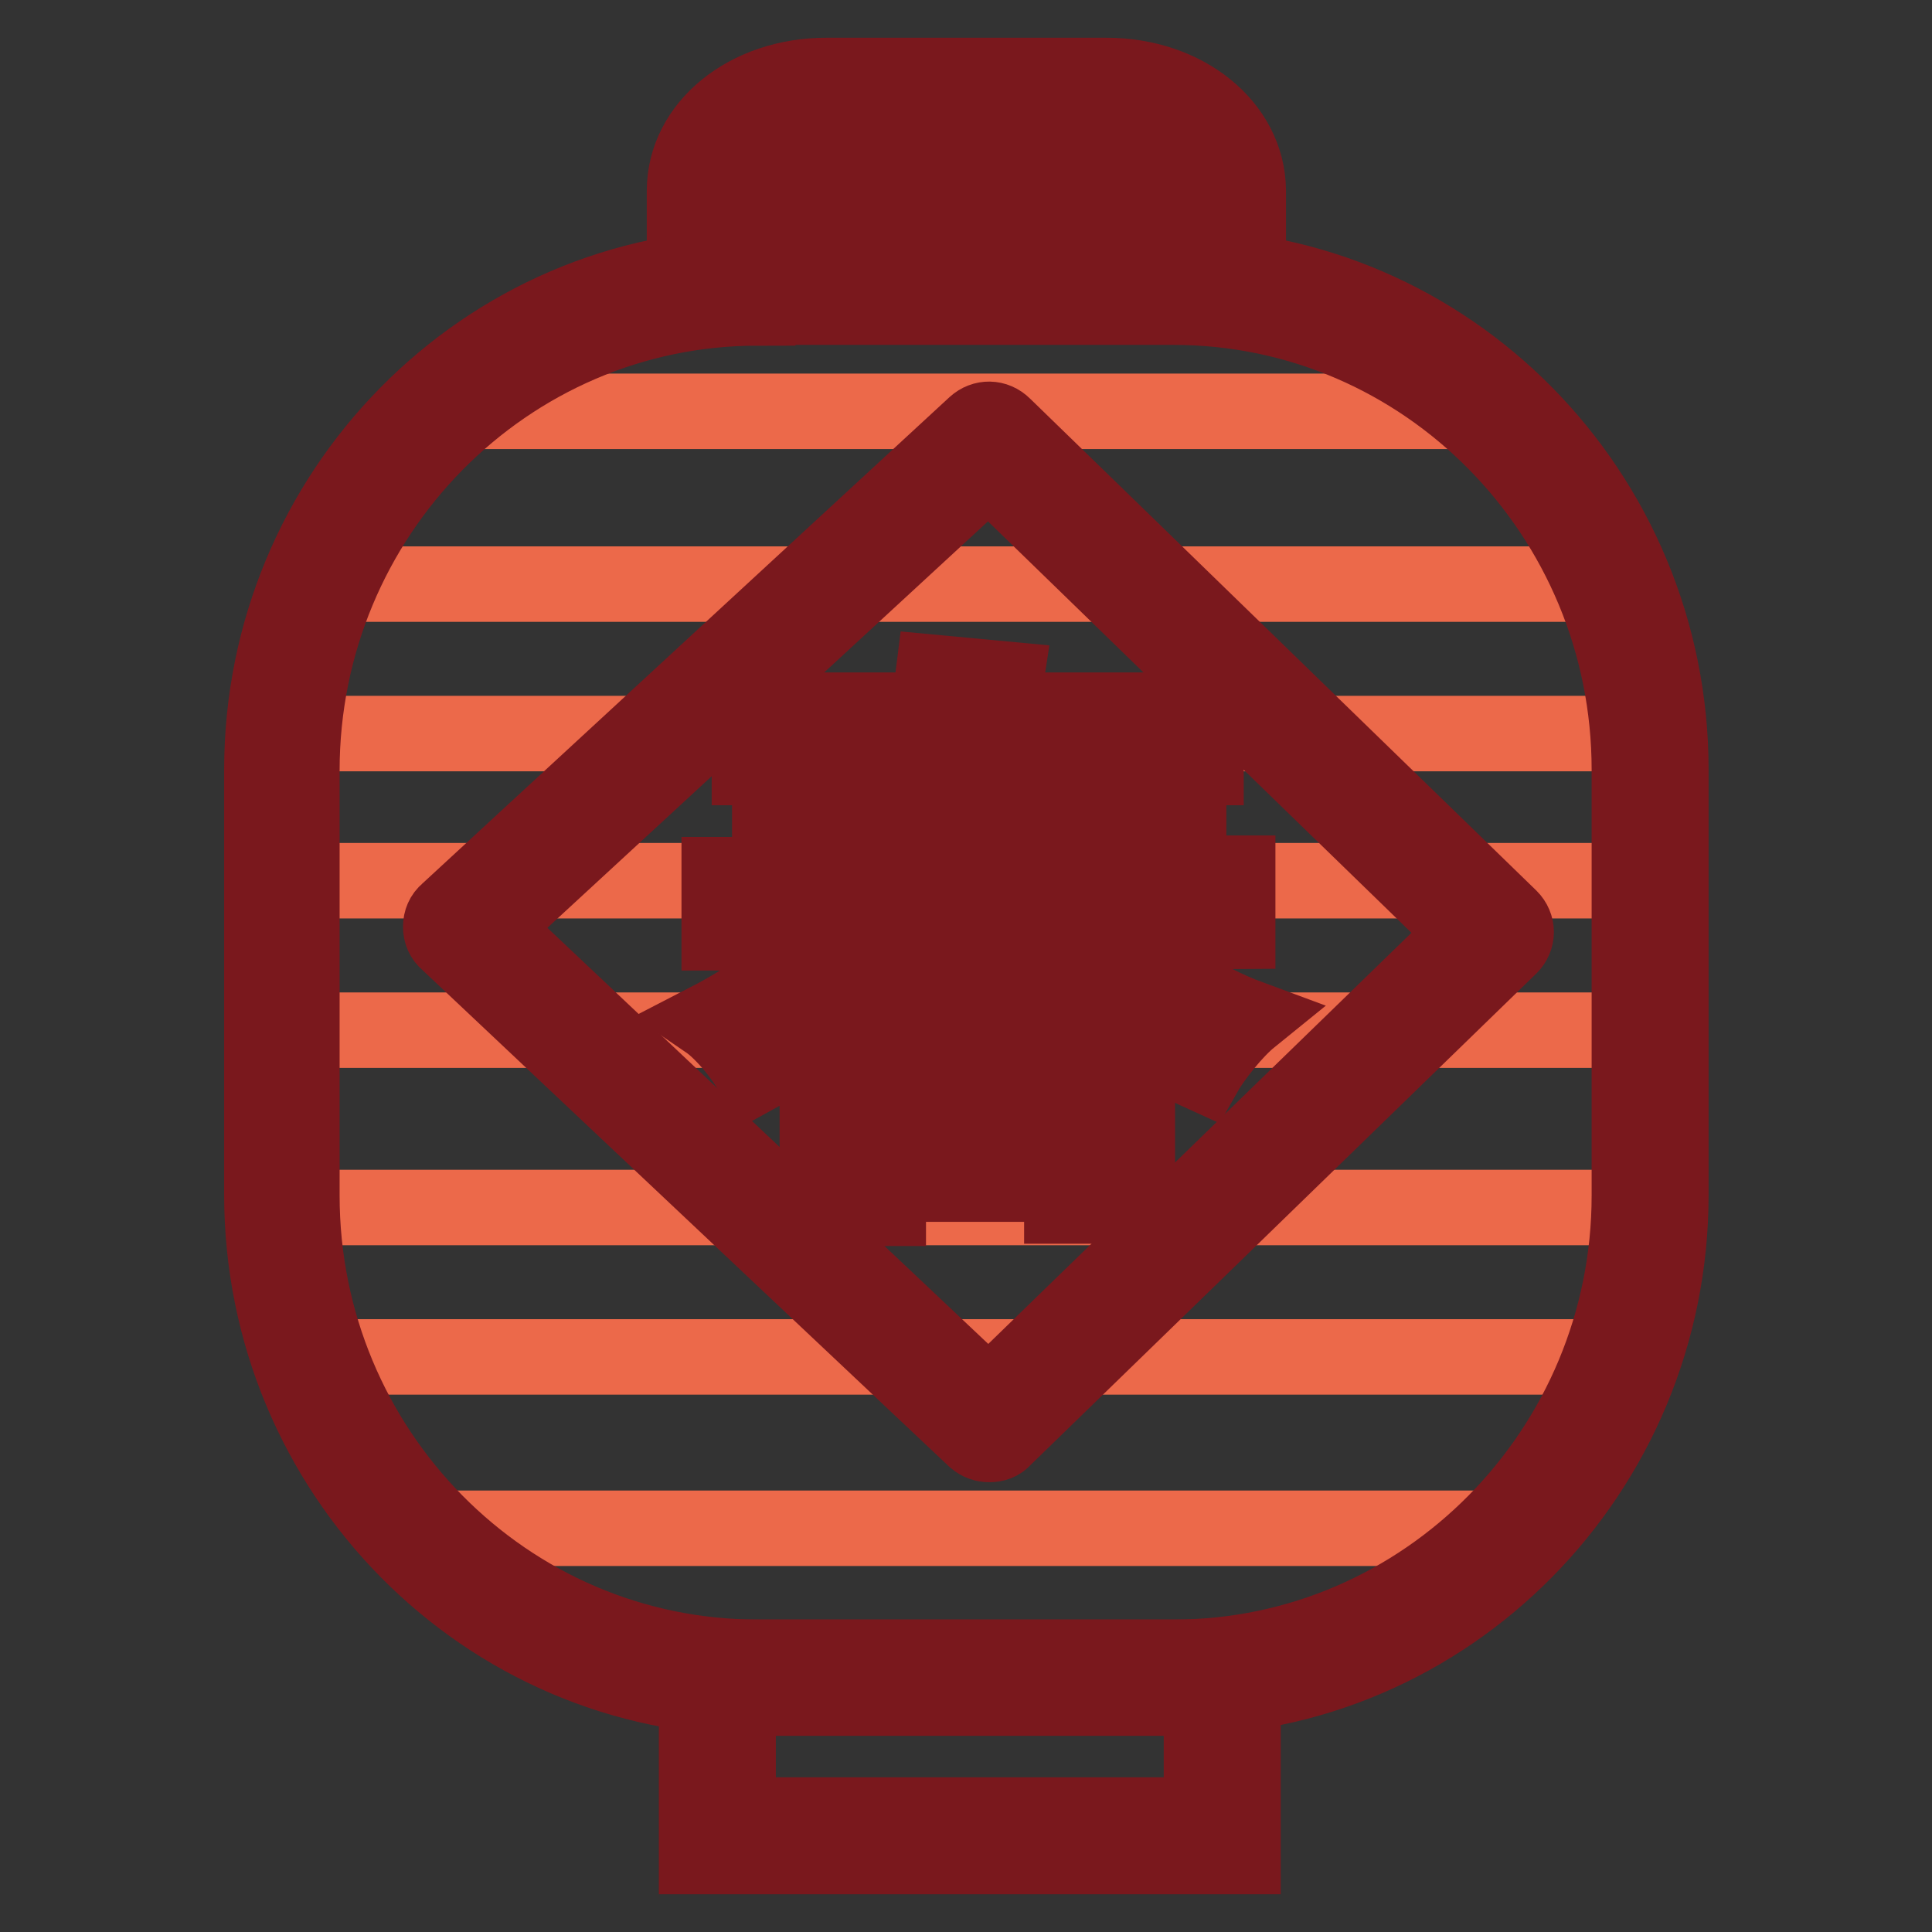 <?xml version="1.0" encoding="utf-8"?>
<!-- Svg Vector Icons : http://www.onlinewebfonts.com/icon -->
<!DOCTYPE svg PUBLIC "-//W3C//DTD SVG 1.1//EN" "http://www.w3.org/Graphics/SVG/1.1/DTD/svg11.dtd">
<svg version="1.1" xmlns="http://www.w3.org/2000/svg" xmlns:xlink="http://www.w3.org/1999/xlink" x="0px" y="0px" viewBox="0 0 256 256" enable-background="new 0 0 256 256" xml:space="preserve">
<rect x="0" y="0" width="256" height="256" fill="#333333" stroke="none"/>
<g> <path stroke-width="10" fill-opacity="0" stroke="#e1402d"  d="M219.1,158.3c0,35.3-28.3,64-63.1,64h-55.1c-34.8,0-63.1-28.6-63.1-64V102c0-35.3,28.3-64,63.1-64h55.1 c34.8,0,63.1,28.7,63.1,64L219.1,158.3L219.1,158.3z"/> <path stroke-width="10" fill-opacity="0" stroke="#ec694a"  d="M37.8,116.7h181.3v19.8H37.8V116.7z M201.6,202.5H55.3c11.5,12.2,27.6,19.8,45.6,19.8H156 C173.9,222.3,190.1,214.7,201.6,202.5z M41.4,179.8h174.1c2.2-6.2,3.4-12.9,3.6-19.8H37.9C38,167,39.3,173.6,41.4,179.8z  M38.2,97.2h180.6c-0.7-7-2.6-13.6-5.4-19.8H43.6C40.8,83.5,38.9,90.2,38.2,97.2z M198.2,54.5C187,44.3,172.3,38,156,38h-55.1 c-16.3,0-31,6.3-42.2,16.5H198.2z"/> <path stroke-width="10" fill-opacity="0" stroke="#f5c23a"  d="M95,222.3v21h66.9v-21H95z"/> <path stroke-width="10" fill-opacity="0" stroke="#7a181d"  d="M164.7,246H92.3v-26.4h72.4V246z M97.8,240.5h61.4v-15.5H97.8V240.5z"/> <path stroke-width="10" fill-opacity="0" stroke="#f5c23a"  d="M153.2,37.4c-1.5,0-2.7-1.2-2.7-2.7v-9.4c0-1-1.7-2.2-3.9-2.2h-37.1c-2.2,0-3.9,1.2-3.9,2.2v9.4 c0,1.5-1.2,2.7-2.7,2.7h-6.6c-1.5,0-2.7-1.2-2.7-2.7v-9.4c0-6.9,7.2-12.6,16-12.6h37.1c8.8,0,16,5.6,16,12.6v9.4 c0,1.5-1.2,2.7-2.7,2.7H153.2z"/> <path stroke-width="10" fill-opacity="0" stroke="#7a181d"  d="M146.6,15.5c7.3,0,13.3,4.4,13.3,9.8v9.4h-6.6v-9.4c0-2.7-3-4.9-6.6-4.9h-37.1c-3.7,0-6.6,2.2-6.6,4.9v9.4 h-6.6v-9.4c0-5.4,6-9.8,13.3-9.8H146.6 M146.6,10h-37.1C99,10,90.7,16.7,90.7,25.3v9.4c0,3,2.4,5.5,5.5,5.5h6.6 c3,0,5.5-2.4,5.5-5.5V26c0.2-0.1,0.7-0.2,1.2-0.2h37.1c0.5,0,0.9,0.1,1.2,0.2v8.6c0,3,2.4,5.5,5.5,5.5h6.6c3,0,5.5-2.4,5.5-5.5 v-9.4C165.3,16.7,157.1,10,146.6,10L146.6,10z"/> <path stroke-width="10" fill-opacity="0" stroke="#7a181d"  d="M155.6,225h-55.1c-36.3,0-65.8-29.9-65.8-66.7V102c0-36.8,29.5-66.7,65.8-66.7h55.1 c36.3,0,65.8,29.9,65.8,66.7v56.3C221.4,195.1,191.9,225,155.6,225z M100.4,40.8c-33.3,0-60.4,27.5-60.4,61.3v56.3 c0,33.8,27.1,61.2,60.4,61.2h55.1c33.3,0,60.4-27.5,60.4-61.2V102c0-33.8-27.1-61.3-60.4-61.3H100.4z"/> <path stroke-width="10" fill-opacity="0" stroke="#ffffff"  d="M131.1,58.3l-69.9,64.5l69.9,65.8l67.1-65.2L131.1,58.3z"/> <path stroke-width="10" fill-opacity="0" stroke="#7a181d"  d="M131.1,191.4c-0.7,0-1.3-0.2-1.9-0.7l-69.9-65.9c-0.6-0.5-0.9-1.2-0.9-2c0-0.8,0.3-1.5,0.9-2l69.9-64.5 c1.1-1,2.7-1,3.8,0.1l67.1,65.2c0.5,0.5,0.8,1.2,0.8,1.9s-0.3,1.4-0.8,1.9L133,190.6C132.5,191.2,131.8,191.4,131.1,191.4z  M65.2,122.9l65.8,62.1l63.2-61.4l-63.2-61.4L65.2,122.9z"/> <path stroke-width="10" fill-opacity="0" stroke="#7a181d"  d="M148.6,123.5c4.5,4.9,10.6,9,17.1,11.4c-2.1,1.7-4.9,5.2-6.2,7.5c-3.1-1.4-6-3.2-8.8-5.3v22.7h-10v-2.9h-23 v3.2h-9.4v-23c-2.6,2.1-5.3,3.9-8.4,5.6c-1.1-2.3-4-5.9-6.2-7.4c6.4-3.3,11.5-7.2,15.6-11.7h-14v-7.7h19.8c0.7-1.2,1.4-2.3,2.1-3.6 H102V105h18.3c0.4-1.1,0.6-2.2,1-3.3h-22v-7.6h23.7c0.3-1.7,0.5-3.4,0.7-5l9.6,0.9c-0.2,1.3-0.4,2.7-0.7,4.1h27.2v7.6H131 c-0.3,1.1-0.6,2.2-0.9,3.3h27.4v7.1h-30.1c-0.4,1.2-1,2.3-1.6,3.6H164v7.7L148.6,123.5L148.6,123.5z M140.8,134.5h-23v4h23V134.5z  M140.8,149.3v-4.2h-23v4.2H140.8z M121.1,123.5c-0.8,1.3-1.7,2.5-2.7,3.7H141c-0.9-1.2-1.8-2.4-2.6-3.7H121.1z"/></g>
</svg>